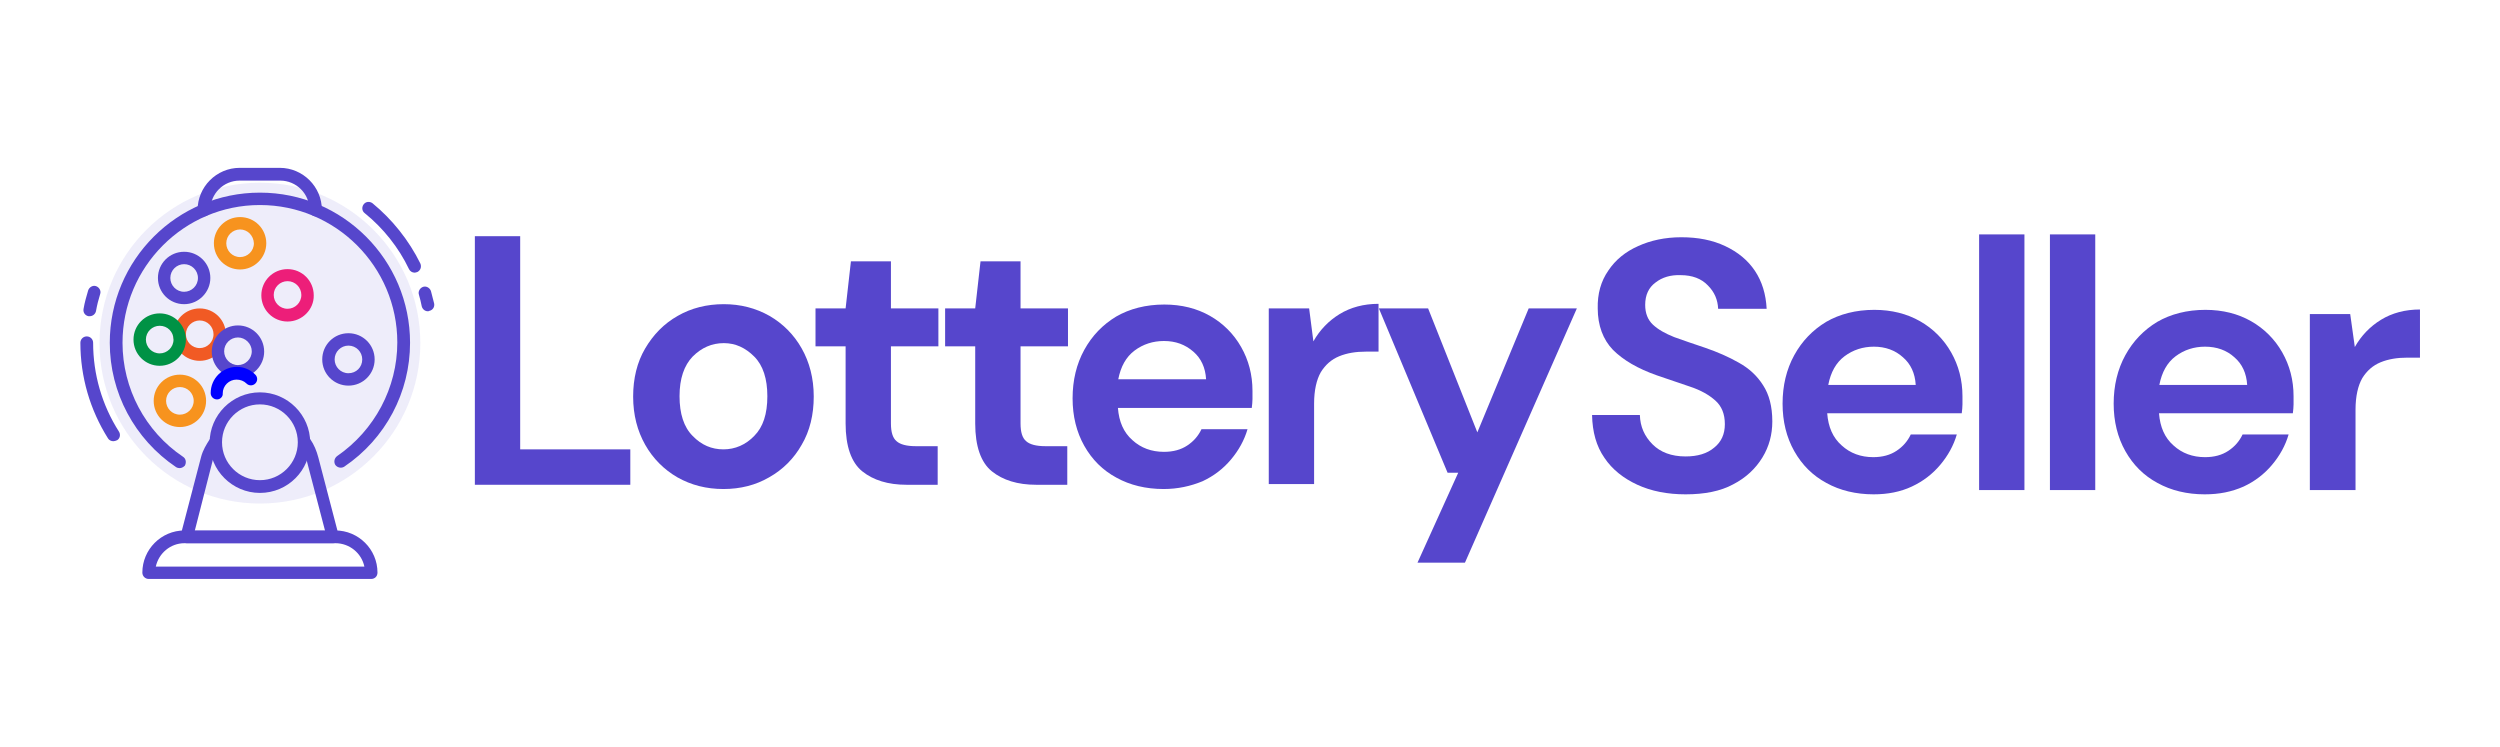 <?xml version="1.0" encoding="utf-8"?>
<!-- Generator: Adobe Illustrator 23.0.3, SVG Export Plug-In . SVG Version: 6.00 Build 0)  -->
<svg version="1.1" id="Layer_1" xmlns="http://www.w3.org/2000/svg" xmlns:xlink="http://www.w3.org/1999/xlink" x="0px" y="0px"
	 viewBox="0 0 706 211" style="enable-background:new 0 0 706 211;" xml:space="preserve">
<style type="text/css">
	.st0{opacity:0.1;fill:#5646CC;}
	.st1{fill:#5646CC;}
	.st2{fill:#F7931E;}
	.st3{fill:#F15A24;}
	.st4{fill:#0000FF;}
	.st5{fill:#ED1E79;}
	.st6{fill:#009245;}
</style>
<g>
	<g>
		<circle class="st0" cx="73.4" cy="96.9" r="45.3"/>
		<g>
			<path class="st1" d="M50.7,132.2c-0.3,0-0.7-0.1-1-0.3C38,124,31,110.9,31,96.8c0-23.4,19-42.4,42.4-42.4s42.4,19,42.4,42.4
				c0,14-6.9,27.1-18.6,35c-0.8,0.5-1.9,0.3-2.5-0.5c-0.5-0.8-0.3-1.9,0.5-2.5c10.6-7.3,17-19.3,17-32.1c0-21.4-17.4-38.8-38.8-38.8
				S34.6,75.4,34.6,96.8c0,12.9,6.4,25,17.1,32.2c0.8,0.5,1,1.6,0.5,2.5C51.8,131.9,51.3,132.2,50.7,132.2z"/>
			<path class="st1" d="M73.4,139.2c-7.8,0-14.2-6.4-14.2-14.2c0-7.8,6.4-14.2,14.2-14.2c7.8,0,14.2,6.4,14.2,14.2
				C87.6,132.8,81.3,139.2,73.4,139.2z M73.4,114.2c-5.9,0-10.7,4.8-10.7,10.7c0,5.9,4.8,10.7,10.7,10.7c5.9,0,10.7-4.8,10.7-10.7
				C84.1,119,79.3,114.2,73.4,114.2z"/>
			<path class="st1" d="M104.8,163.5H42c-1,0-1.8-0.8-1.8-1.8c0-6.5,5.3-11.9,11.9-11.9h42.6c6.5,0,11.9,5.3,11.9,11.9
				C106.6,162.8,105.8,163.5,104.8,163.5z M44,160h58.9c-0.8-3.8-4.2-6.6-8.2-6.6H52.1C48.1,153.4,44.8,156.3,44,160z"/>
			<path class="st1" d="M89.2,61.1c-1,0-1.8-0.8-1.8-1.8c0-4.6-3.7-8.3-8.3-8.3H67.7c-4.6,0-8.3,3.7-8.3,8.3c0,1-0.8,1.8-1.8,1.8
				c-1,0-1.8-0.8-1.8-1.8c0-6.5,5.3-11.9,11.9-11.9h11.3c6.5,0,11.9,5.3,11.9,11.9C91,60.3,90.2,61.1,89.2,61.1z"/>
			<path class="st1" d="M94.1,153.4H52.7c-0.5,0-1.1-0.3-1.4-0.7c-0.3-0.4-0.4-1-0.3-1.5l5.8-22.2c0.5-1.9,1.5-3.5,2.4-4.9
				c0.5-0.8,1.6-1.1,2.4-0.5c0.8,0.5,1.1,1.6,0.5,2.4c-0.8,1.2-1.6,2.6-2,3.9L55,149.9h36.8L86.6,130c-0.4-1.5-1-2.9-1.9-4.1
				c-0.5-0.8-0.3-1.9,0.5-2.4c0.8-0.5,1.9-0.3,2.4,0.5c1.1,1.6,1.8,3.3,2.3,5.2l5.8,22.2c0.1,0.5,0,1.1-0.3,1.5
				C95.2,153.2,94.6,153.4,94.1,153.4z"/>
			<path class="st1" d="M32,124.6c-0.6,0-1.2-0.3-1.5-0.8c-5.1-8.1-7.8-17.4-7.8-27c0-1,0.8-1.8,1.8-1.8s1.8,0.8,1.8,1.8
				c0,8.9,2.5,17.6,7.3,25.1c0.5,0.8,0.3,1.9-0.5,2.4C32.7,124.5,32.3,124.6,32,124.6z"/>
			<path class="st1" d="M120.8,87.9c-0.8,0-1.5-0.6-1.7-1.4c-0.2-1.1-0.5-2.2-0.8-3.3c-0.3-0.9,0.3-1.9,1.2-2.2
				c0.9-0.3,1.9,0.3,2.2,1.2c0.3,1.2,0.6,2.3,0.9,3.5c0.2,1-0.4,1.9-1.4,2.1C121.1,87.9,121,87.9,120.8,87.9z"/>
			<path class="st1" d="M117.1,77c-0.7,0-1.3-0.4-1.6-1c-2.9-6.1-7.3-11.6-12.5-15.8c-0.8-0.6-0.9-1.7-0.3-2.5
				c0.6-0.8,1.7-0.9,2.5-0.3c5.6,4.6,10.3,10.5,13.5,17c0.4,0.9,0.1,1.9-0.8,2.4C117.6,76.9,117.3,77,117.1,77z"/>
			<path class="st1" d="M25.3,89.3c-0.1,0-0.2,0-0.3,0c-1-0.2-1.6-1.1-1.4-2.1c0.3-1.8,0.8-3.5,1.3-5.2c0.3-0.9,1.3-1.5,2.2-1.2
				c0.9,0.3,1.5,1.3,1.2,2.2c-0.5,1.6-0.9,3.2-1.2,4.9C26.9,88.7,26.2,89.3,25.3,89.3z"/>
			<path class="st2" d="M50.8,120.6c-4.1,0-7.4-3.3-7.4-7.4c0-4.1,3.3-7.4,7.4-7.4c4.1,0,7.4,3.3,7.4,7.4
				C58.2,117.3,54.9,120.6,50.8,120.6z M50.8,109.3c-2.1,0-3.9,1.7-3.9,3.9c0,2.1,1.7,3.9,3.9,3.9c2.1,0,3.9-1.7,3.9-3.9
				C54.7,111,52.9,109.3,50.8,109.3z"/>
			<path class="st3" d="M56.4,101.9c-4.1,0-7.4-3.3-7.4-7.4c0-4.1,3.3-7.4,7.4-7.4c4.1,0,7.4,3.3,7.4,7.4
				C63.9,98.5,60.5,101.9,56.4,101.9z M56.4,90.5c-2.1,0-3.9,1.7-3.9,3.9c0,2.1,1.7,3.9,3.9,3.9c2.1,0,3.9-1.7,3.9-3.9
				C60.3,92.3,58.6,90.5,56.4,90.5z"/>
			<path class="st1" d="M67.2,106.7c-4.1,0-7.4-3.3-7.4-7.4c0-4.1,3.3-7.4,7.4-7.4c4.1,0,7.4,3.3,7.4,7.4
				C74.6,103.3,71.3,106.7,67.2,106.7z M67.2,95.3c-2.1,0-3.9,1.7-3.9,3.9c0,2.1,1.7,3.9,3.9,3.9c2.1,0,3.9-1.7,3.9-3.9
				C71.1,97.1,69.3,95.3,67.2,95.3z"/>
			<path class="st2" d="M67.8,76.1c-4.1,0-7.4-3.3-7.4-7.4c0-4.1,3.3-7.4,7.4-7.4c4.1,0,7.4,3.3,7.4,7.4
				C75.2,72.8,71.8,76.1,67.8,76.1z M67.8,64.8c-2.1,0-3.9,1.7-3.9,3.9c0,2.1,1.7,3.9,3.9,3.9c2.1,0,3.9-1.7,3.9-3.9
				C71.6,66.5,69.9,64.8,67.8,64.8z"/>
			<path class="st4" d="M61.3,112.8c-1,0-1.8-0.8-1.8-1.8c0-4.1,3.3-7.4,7.4-7.4c2,0,3.8,0.8,5.2,2.2c0.7,0.7,0.7,1.8,0,2.5
				c-0.7,0.7-1.8,0.7-2.5,0c-0.7-0.7-1.7-1.1-2.8-1.1c-2.1,0-3.9,1.7-3.9,3.9C63,112,62.2,112.8,61.3,112.8z"/>
			<path class="st1" d="M98.4,108.9c-4.1,0-7.4-3.3-7.4-7.4c0-4.1,3.3-7.4,7.4-7.4c4.1,0,7.4,3.3,7.4,7.4
				C105.8,105.6,102.5,108.9,98.4,108.9z M98.4,97.6c-2.1,0-3.9,1.7-3.9,3.9c0,2.1,1.7,3.9,3.9,3.9s3.9-1.7,3.9-3.9
				C102.3,99.4,100.6,97.6,98.4,97.6z"/>
			<path class="st5" d="M81.2,90.8c-4.1,0-7.4-3.3-7.4-7.4c0-4.1,3.3-7.4,7.4-7.4c4.1,0,7.4,3.3,7.4,7.4
				C88.7,87.4,85.3,90.8,81.2,90.8z M81.2,79.4c-2.1,0-3.9,1.7-3.9,3.9c0,2.1,1.7,3.9,3.9,3.9c2.1,0,3.9-1.7,3.9-3.9
				C85.1,81.2,83.4,79.4,81.2,79.4z"/>
			<path class="st6" d="M45.1,103.3c-4.1,0-7.4-3.3-7.4-7.4c0-4.1,3.3-7.4,7.4-7.4c4.1,0,7.4,3.3,7.4,7.4
				C52.5,99.9,49.2,103.3,45.1,103.3z M45.1,92c-2.1,0-3.9,1.7-3.9,3.9c0,2.1,1.7,3.9,3.9,3.9c2.1,0,3.9-1.7,3.9-3.9
				C49,93.7,47.3,92,45.1,92z"/>
			<path class="st1" d="M52,85.9c-4.1,0-7.4-3.3-7.4-7.4c0-4.1,3.3-7.4,7.4-7.4c4.1,0,7.4,3.3,7.4,7.4C59.4,82.5,56.1,85.9,52,85.9z
				 M52,74.6c-2.1,0-3.9,1.7-3.9,3.9c0,2.1,1.7,3.9,3.9,3.9c2.1,0,3.9-1.7,3.9-3.9C55.9,76.3,54.1,74.6,52,74.6z"/>
		</g>
	</g>
	<g>
		<path class="st1" d="M134.1,136.9V66.7h12.8v60.2H178v10H134.1z"/>
		<path class="st1" d="M204.3,138.1c-4.8,0-9.1-1.1-13-3.3c-3.8-2.2-6.9-5.3-9.1-9.2c-2.2-3.9-3.4-8.4-3.4-13.6
			c0-5.1,1.1-9.7,3.4-13.6c2.3-3.9,5.3-7,9.2-9.2c3.8-2.2,8.2-3.3,13-3.3c4.7,0,9,1.1,12.9,3.3c3.8,2.2,6.9,5.3,9.1,9.2
			c2.2,3.9,3.4,8.4,3.4,13.6c0,5.1-1.1,9.7-3.4,13.6c-2.2,3.9-5.3,7-9.2,9.2C213.4,137,209.1,138.1,204.3,138.1z M204.3,126.9
			c3.3,0,6.3-1.3,8.7-3.8c2.5-2.5,3.7-6.2,3.7-11.2c0-4.9-1.2-8.7-3.7-11.2c-2.5-2.5-5.3-3.8-8.6-3.8c-3.4,0-6.3,1.3-8.8,3.8
			c-2.4,2.5-3.7,6.2-3.7,11.2c0,4.9,1.2,8.7,3.7,11.2C198.1,125.7,201,126.9,204.3,126.9z"/>
		<path class="st1" d="M256,136.9c-5.2,0-9.4-1.3-12.5-3.8c-3.1-2.5-4.7-7.1-4.7-13.5V97.8h-8.5V87.1h8.5l1.5-13.3h11.3v13.3H265
			v10.7h-13.4v21.8c0,2.4,0.5,4.1,1.6,5c1,0.9,2.8,1.4,5.4,1.4h6.2v10.9H256z"/>
		<path class="st1" d="M292.6,136.9c-5.2,0-9.4-1.3-12.5-3.8c-3.1-2.5-4.7-7.1-4.7-13.5V97.8h-8.5V87.1h8.5l1.5-13.3h11.3v13.3h13.4
			v10.7h-13.4v21.8c0,2.4,0.5,4.1,1.6,5c1,0.9,2.8,1.4,5.4,1.4h6.2v10.9H292.6z"/>
		<path class="st1" d="M328.6,138.1c-5,0-9.5-1.1-13.3-3.2c-3.9-2.1-6.9-5.1-9.1-9c-2.2-3.9-3.3-8.4-3.3-13.4
			c0-5.1,1.1-9.7,3.3-13.7c2.2-4,5.2-7.1,9-9.4c3.8-2.2,8.4-3.4,13.6-3.4c4.9,0,9.2,1.1,12.9,3.2c3.7,2.1,6.7,5.1,8.8,8.8
			s3.2,7.8,3.2,12.4c0,0.7,0,1.5,0,2.3c0,0.8-0.1,1.6-0.2,2.5h-37.8c0.3,3.9,1.6,6.9,4.1,9.1c2.4,2.2,5.4,3.3,8.9,3.3
			c2.6,0,4.8-0.6,6.6-1.8c1.8-1.2,3.1-2.7,4-4.6h13c-0.9,3.1-2.5,6-4.7,8.6c-2.2,2.6-4.8,4.6-8,6.1
			C336.2,137.3,332.6,138.1,328.6,138.1z M328.7,96.3c-3.1,0-5.9,0.9-8.3,2.7c-2.4,1.8-3.9,4.5-4.6,8.1h24.8
			c-0.2-3.3-1.4-5.9-3.6-7.8C334.7,97.3,332,96.3,328.7,96.3z"/>
		<path class="st1" d="M358.3,136.9V87.1h11.4l1.2,9.3c1.8-3.2,4.3-5.8,7.4-7.7c3.1-1.9,6.8-2.9,11-2.9v13.5h-3.6
			c-2.8,0-5.3,0.4-7.5,1.3c-2.2,0.9-3.9,2.4-5.2,4.5c-1.2,2.1-1.9,5.1-1.9,8.9v22.7H358.3z"/>
		<path class="st1" d="M400.3,158.9l11.5-25.4h-3l-19.4-46.4h13.9l13.9,35l14.5-35h13.6l-31.6,71.8H400.3z"/>
		<g>
			<path class="st1" d="M476,139.6c-5.1,0-9.7-0.9-13.6-2.7c-3.9-1.8-7.1-4.3-9.3-7.6c-2.3-3.3-3.4-7.3-3.5-12.1h13.5
				c0.1,3.3,1.3,6,3.6,8.3c2.2,2.2,5.3,3.4,9.3,3.4c3.4,0,6.1-0.8,8.1-2.5c2-1.6,3-3.8,3-6.6c0-2.9-0.9-5.1-2.7-6.7
				c-1.8-1.6-4.1-2.9-7.1-3.9c-2.9-1-6.1-2.1-9.4-3.2c-5.4-1.9-9.5-4.3-12.4-7.2c-2.8-2.9-4.3-6.9-4.3-11.7c-0.1-4.1,0.9-7.7,3-10.7
				c2-3,4.8-5.3,8.4-6.9c3.5-1.6,7.6-2.5,12.2-2.5c4.7,0,8.8,0.8,12.4,2.5c3.6,1.7,6.4,4,8.4,7s3.1,6.6,3.3,10.7h-13.7
				c-0.1-2.5-1-4.7-2.9-6.6c-1.8-1.9-4.4-2.9-7.7-2.9c-2.8-0.1-5.2,0.6-7.1,2.1c-1.9,1.4-2.9,3.5-2.9,6.3c0,2.3,0.7,4.2,2.2,5.6
				c1.5,1.4,3.5,2.5,6,3.5c2.5,0.9,5.4,1.9,8.7,3c3.5,1.2,6.7,2.6,9.5,4.2c2.9,1.6,5.2,3.7,6.9,6.4c1.7,2.6,2.6,6,2.6,10.2
				c0,3.7-0.9,7.1-2.8,10.2c-1.9,3.1-4.6,5.7-8.3,7.6C485.9,138.7,481.4,139.6,476,139.6z"/>
			<path class="st1" d="M529.1,139.6c-5,0-9.5-1.1-13.3-3.2c-3.9-2.1-6.9-5.1-9.1-9c-2.2-3.9-3.3-8.4-3.3-13.4
				c0-5.1,1.1-9.7,3.3-13.7c2.2-4,5.2-7.1,9-9.4c3.8-2.2,8.4-3.4,13.6-3.4c4.9,0,9.2,1.1,12.9,3.2c3.7,2.1,6.7,5.1,8.8,8.8
				s3.2,7.8,3.2,12.4c0,0.7,0,1.5,0,2.3c0,0.8-0.1,1.6-0.2,2.5H516c0.3,3.9,1.6,6.9,4.1,9.1c2.4,2.2,5.4,3.3,8.9,3.3
				c2.6,0,4.8-0.6,6.6-1.8c1.8-1.2,3.1-2.7,4-4.6h13c-0.9,3.1-2.5,6-4.7,8.6c-2.2,2.6-4.8,4.6-8,6.1
				C536.7,138.9,533.1,139.6,529.1,139.6z M529.2,97.9c-3.1,0-5.9,0.9-8.3,2.7c-2.4,1.8-3.9,4.5-4.6,8.1H541
				c-0.2-3.3-1.4-5.9-3.6-7.8C535.2,98.9,532.4,97.9,529.2,97.9z"/>
			<path class="st1" d="M558.9,138.4V66.2h12.8v72.2H558.9z"/>
			<path class="st1" d="M578.9,138.4V66.2h12.8v72.2H578.9z"/>
			<path class="st1" d="M622.6,139.6c-5,0-9.5-1.1-13.3-3.2c-3.9-2.1-6.9-5.1-9.1-9c-2.2-3.9-3.3-8.4-3.3-13.4
				c0-5.1,1.1-9.7,3.3-13.7c2.2-4,5.2-7.1,9-9.4c3.8-2.2,8.4-3.4,13.6-3.4c4.9,0,9.2,1.1,12.9,3.2c3.7,2.1,6.7,5.1,8.8,8.8
				s3.2,7.8,3.2,12.4c0,0.7,0,1.5,0,2.3c0,0.8-0.1,1.6-0.2,2.5h-37.8c0.3,3.9,1.6,6.9,4.1,9.1c2.4,2.2,5.4,3.3,8.9,3.3
				c2.6,0,4.8-0.6,6.6-1.8c1.8-1.2,3.1-2.7,4-4.6h13c-0.9,3.1-2.5,6-4.7,8.6c-2.2,2.6-4.8,4.6-8,6.1
				C630.2,138.9,626.7,139.6,622.6,139.6z M622.7,97.9c-3.1,0-5.9,0.9-8.3,2.7c-2.4,1.8-3.9,4.5-4.6,8.1h24.8
				c-0.2-3.3-1.4-5.9-3.6-7.8C628.8,98.9,626,97.9,622.7,97.9z"/>
			<path class="st1" d="M652.3,138.4V88.7h11.4L665,98c1.8-3.2,4.3-5.8,7.4-7.7c3.1-1.9,6.8-2.9,11-2.9V101h-3.6
				c-2.8,0-5.3,0.4-7.5,1.3c-2.2,0.9-3.9,2.4-5.2,4.5c-1.2,2.1-1.9,5.1-1.9,8.9v22.7H652.3z"/>
		</g>
	</g>
</g>
</svg>
